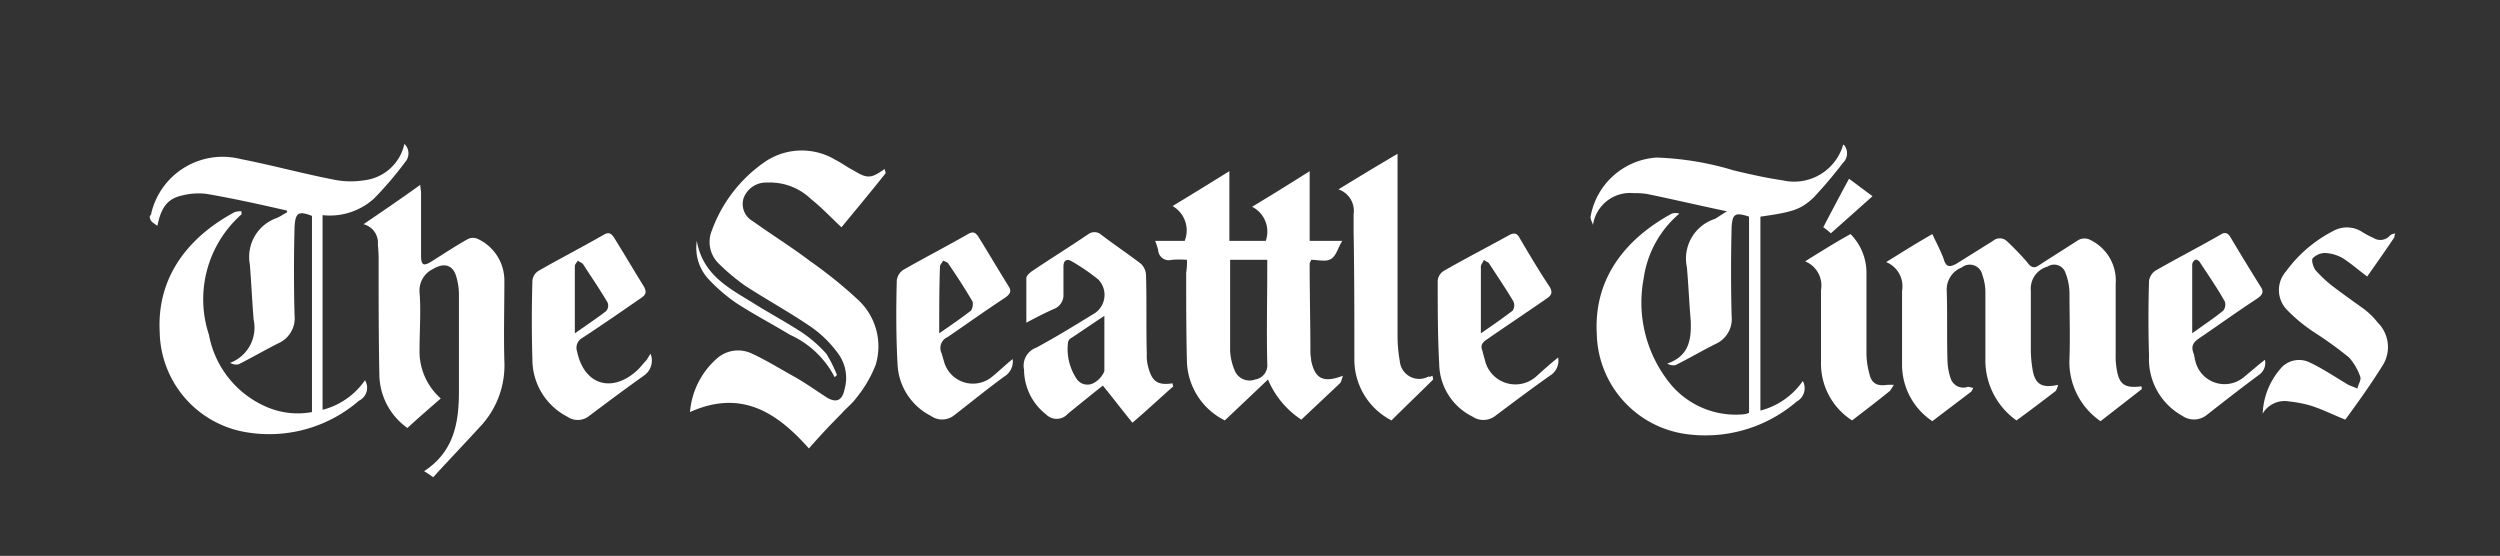 <svg id="Layer_1" data-name="Layer 1" xmlns="http://www.w3.org/2000/svg" width="141.736" height="31.514" viewBox="0 0 141.736 31.514"><rect x="0" y="0" width="141.736" height="31.514" fill="#333333" stroke="none"/><defs><style>.cls-1{fill:#fff;}</style></defs><title>Seatle Time logo2</title><path class="cls-1" d="M8.496,12.239a.223.223,0,0,0,.086-.172A4.159,4.159,0,0,1,13.65,9.018c1.761.344,3.479.816,5.24,1.16a4.856,4.856,0,0,0,1.761.043A2.642,2.642,0,0,0,22.927,8.159.741.741,0,0,1,22.97,9.19a20.241,20.241,0,0,1-1.761,2.062,3.724,3.724,0,0,1-2.921.945V23.234a4.202,4.202,0,0,0,2.405-1.675.812.812,0,0,1-.344,1.16,7.761,7.761,0,0,1-6.271,1.804A5.858,5.858,0,0,1,9.054,18.81c-.172-3.307,1.847-5.497,4.252-6.786a1.067,1.067,0,0,1,.387-.043v.172a6.42,6.42,0,0,0-1.847,6.829,5.553,5.553,0,0,0,3.35,4.123,4.456,4.456,0,0,0,2.491.258V12.239c-.773-.301-.945-.172-.988.644-.043,1.675-.043,3.307,0,4.982a1.55,1.55,0,0,1-.902,1.589c-.773.387-1.503.816-2.276,1.203a.662.662,0,0,1-.472-.086A2.132,2.132,0,0,0,14.38,18.123c-.086-1.031-.129-2.062-.215-3.135a2.331,2.331,0,0,1,1.503-2.62c.215-.086.387-.215.558-.301.043,0,.043-.043.043-.129-1.503-.344-3.049-.687-4.553-.945a3.719,3.719,0,0,0-1.374.086c-.816.172-1.203.644-1.417,1.718a1.82,1.82,0,0,1-.301-.215A.392.392,0,0,1,8.496,12.239Z"/><path class="cls-1" d="M135.753,13.442c-.515.773-1.031,1.503-1.546,2.233-.472-.344-.902-.73-1.374-1.031a2.205,2.205,0,0,0-1.031-.301,1.013,1.013,0,0,0-.687.301c-.086.129.043.515.172.687a7.725,7.725,0,0,0,.859.816c.558.43,1.16.859,1.761,1.288a4.281,4.281,0,0,1,.902.859,1.95,1.95,0,0,1,.258,2.448c-.644,1.031-1.374,2.062-2.104,3.049-.644-.258-1.246-.558-1.89-.773a6.838,6.838,0,0,0-1.288-.258,1.444,1.444,0,0,0-1.503.687,4.136,4.136,0,0,1,1.117-2.663,1.377,1.377,0,0,1,1.589-.215c.73.344,1.417.816,2.147,1.246.172.086.344.129.515.215.043-.215.215-.472.172-.644a3.177,3.177,0,0,0-.644-1.117,21.348,21.348,0,0,0-1.89-1.374,9.075,9.075,0,0,1-1.589-1.288,1.605,1.605,0,0,1-.086-2.233,7.608,7.608,0,0,1,2.663-2.276,1.591,1.591,0,0,1,1.632.043,4.693,4.693,0,0,0,.644.344.728.728,0,0,0,.945-.129c.086-.086.172-.086.301-.129A.467.467,0,0,0,135.753,13.442Z"/><path class="cls-1" d="M97.915,11.982c-1.632-.344-3.092-.687-4.553-.988a4.422,4.422,0,0,0-.73-.043,2.126,2.126,0,0,0-2.319,1.804c-.043-.172-.172-.344-.129-.515a4.069,4.069,0,0,1,3.736-3.307,17.005,17.005,0,0,1,4.381.73c.902.215,1.847.429,2.749.558a2.896,2.896,0,0,0,3.436-1.976.042.042,0,0,1,.043-.043.74.74,0,0,1-.043,1.031,25.348,25.348,0,0,1-1.675,1.976c-.73.687-1.203.816-3.006,1.074V23.277a4.202,4.202,0,0,0,2.405-1.675.857.857,0,0,1-.344,1.16,7.944,7.944,0,0,1-6.27,1.847,5.863,5.863,0,0,1-5.068-5.712c-.172-3.264,1.804-5.455,4.252-6.786a.729.729,0,0,1,.43,0,5.889,5.889,0,0,0-2.019,3.651A7.303,7.303,0,0,0,94.78,21.86a4.815,4.815,0,0,0,4.037,1.632,1.009,1.009,0,0,0,.344-.086V12.282c-.773-.258-.945-.172-.988.601q-.064,2.513,0,5.025a1.55,1.55,0,0,1-.902,1.589c-.773.387-1.503.816-2.276,1.202a.661.661,0,0,1-.472-.086c1.246-.429,1.374-1.374,1.331-2.448-.086-.988-.129-2.019-.215-3.006a2.361,2.361,0,0,1,1.589-2.749C97.443,12.282,97.615,12.153,97.915,11.982Z"/><path class="cls-1" d="M121.408,21.903c0,.043.043.172,0,.172l-2.319,1.804a4.069,4.069,0,0,1-1.761-3.565c.043-1.246,0-2.448,0-3.694a3.225,3.225,0,0,0-.215-1.117.68.68,0,0,0-1.031-.387,1.297,1.297,0,0,0-.945,1.374V19.927a7.014,7.014,0,0,0,.086.945c.129.902.515,1.16,1.46.945a1.453,1.453,0,0,1-.129.344c-.73.558-1.46,1.117-2.233,1.675a4.18,4.18,0,0,1-1.761-3.479V16.62a2.888,2.888,0,0,0-.172-1.031.725.725,0,0,0-1.16-.429,1.34,1.34,0,0,0-.859,1.331c.043,1.331,0,2.663.043,3.994a3.351,3.351,0,0,0,.172.945.759.759,0,0,0,.945.515c.086-.043.215.043.344.043-.043.086-.086.215-.172.258-.73.558-1.417,1.074-2.147,1.632a3.841,3.841,0,0,1-1.718-3.221v-4.166a1.48,1.48,0,0,0-.902-1.632c.902-.558,1.718-1.074,2.62-1.589.215.472.472.945.644,1.417.129.472.344.472.73.258l2.062-1.288a.588.588,0,0,1,.773,0,15.329,15.329,0,0,1,1.16,1.202c.215.301.387.387.687.172.73-.472,1.417-.902,2.147-1.374a.717.717,0,0,1,.773-.043,2.556,2.556,0,0,1,1.417,2.491v3.994a3.925,3.925,0,0,0,.043.73C120.12,21.774,120.42,22.032,121.408,21.903Z"/><path class="cls-1" d="M45.861,25.424c-1.761-1.976-3.78-3.393-6.743-2.062a4.543,4.543,0,0,1,1.589-3.092,1.816,1.816,0,0,1,1.847-.258c.859.387,1.675.902,2.534,1.374.601.344,1.203.773,1.804,1.16.515.301.859.172.988-.472a2.329,2.329,0,0,0-.387-2.062A6.422,6.422,0,0,0,45.947,18.51c-1.203-.816-2.448-1.503-3.651-2.276a11.863,11.863,0,0,1-1.589-1.331,1.71,1.71,0,0,1-.344-1.847,8.059,8.059,0,0,1,2.92-3.822,3.708,3.708,0,0,1,4.08-.172c.344.172.687.429,1.031.601.773.472.988.472,1.761-.086,0,.086.086.215.043.258-.816,1.031-1.675,2.062-2.491,3.049-.558-.515-1.117-1.117-1.718-1.589a3.361,3.361,0,0,0-2.491-.945,1.36,1.36,0,0,0-1.331.859,1.109,1.109,0,0,0,.515,1.331c1.074.773,2.19,1.46,3.264,2.276A25.314,25.314,0,0,1,48.61,16.963,3.599,3.599,0,0,1,49.641,20.7a7.07,7.07,0,0,1-1.117,1.89c-.215.301-.558.558-.816.859C47.064,24.093,46.463,24.737,45.861,25.424Z"/><path class="cls-1" d="M67.293,14.73a5.696,5.696,0,0,0-.859,0,.606.606,0,0,1-.773-.558,3.61,3.61,0,0,0-.172-.515h1.675a1.591,1.591,0,0,0-.687-1.976c1.074-.644,2.104-1.288,3.221-1.976v3.951h2.062a1.574,1.574,0,0,0-.773-1.933C72.06,11.08,73.091,10.435,74.25,9.705v3.951h1.847c-.258.429-.344.859-.644,1.031s-.73.043-1.117.043c-.043.129-.086.172-.086.215,0,1.675.043,3.393.043,5.068,0,.129.043.301.043.429.215,1.031.687,1.288,1.804.859-.086.215-.086.344-.172.429l-2.19,2.062a5.054,5.054,0,0,1-1.89-2.276c-.859.816-1.632,1.546-2.448,2.319a3.864,3.864,0,0,1-2.147-3.307c-.043-1.675-.043-3.393-.043-5.068A3.707,3.707,0,0,0,67.293,14.73Zm2.448,0V19.884a3.262,3.262,0,0,0,.258,1.117.907.907,0,0,0,1.16.515.817.817,0,0,0,.687-.902c-.043-1.804,0-3.565,0-5.369V14.73Z"/><path class="cls-1" d="M24.988,22.59c-.687.601-1.288,1.117-1.89,1.675a3.767,3.767,0,0,1-1.589-2.963c-.043-2.104-.043-4.252-.043-6.356a8.987,8.987,0,0,0-.043-1.074,1.086,1.086,0,0,0-.816-1.16c1.074-.73,2.147-1.46,3.221-2.233,0,.172.043.301.043.43v3.565c0,.558.129.644.601.344.687-.43,1.331-.859,2.019-1.246a.651.651,0,0,1,.558-.043,2.598,2.598,0,0,1,1.546,2.405c0,1.503-.043,3.049,0,4.553a5.054,5.054,0,0,1-1.288,3.608c-.902.988-1.847,1.976-2.749,2.963a5.338,5.338,0,0,0-.515-.344c1.718-1.117,1.976-2.792,1.976-4.553V16.706a3.578,3.578,0,0,0-.129-.945c-.172-.73-.687-.902-1.331-.515a1.353,1.353,0,0,0-.773,1.331c.086,1.074,0,2.147,0,3.221A3.562,3.562,0,0,0,24.988,22.59Z"/><path class="cls-1" d="M66.477,21.731a.445.445,0,0,0,.043.172c-.73.644-1.46,1.331-2.319,2.062-.558-.687-1.117-1.417-1.675-2.104-.601.472-1.288,1.031-1.976,1.589a.846.846,0,0,1-1.246.043,3.237,3.237,0,0,1-1.246-2.534,1.084,1.084,0,0,1,.687-1.246c1.117-.601,2.233-1.288,3.35-1.976a1.25,1.25,0,0,0,.172-1.89,11.654,11.654,0,0,0-1.503-1.031c-.301-.172-.472-.043-.472.301v1.546a.84.84,0,0,1-.558.859q-.709.322-1.546.773v-2.534c0-.129.172-.258.258-.344,1.074-.73,2.19-1.417,3.264-2.147a.584.584,0,0,1,.73.043c.73.558,1.503,1.074,2.233,1.632a.934.934,0,0,1,.301.687c.043,1.46,0,2.963.043,4.424a2.378,2.378,0,0,0,.086.773C65.317,21.645,65.661,21.86,66.477,21.731Zm-3.865-3.822c-.73.472-1.331.902-1.933,1.288a.365.365,0,0,0-.129.215,3.046,3.046,0,0,0,.515,2.104.74.74,0,0,0,.988.172,1.335,1.335,0,0,0,.558-.644Z"/><path class="cls-1" d="M88.338,20.271a.987.987,0,0,1-.472,1.031c-1.031.73-2.062,1.503-3.092,2.276a1.097,1.097,0,0,1-1.288.043,3.387,3.387,0,0,1-1.89-2.963c-.086-1.589-.086-3.135-.086-4.724a.727.727,0,0,1,.387-.601c1.202-.687,2.448-1.331,3.694-2.019.258-.129.429-.086.558.172.558.945,1.117,1.89,1.718,2.792.172.301.086.472-.172.644-1.117.773-2.276,1.546-3.393,2.319-.258.172-.387.344-.258.644.043.172.086.344.129.472a1.774,1.774,0,0,0,2.921.988C87.522,20.958,87.951,20.571,88.338,20.271Zm-4.381-1.374c.687-.472,1.246-.859,1.804-1.288a.542.542,0,0,0,.043-.515c-.43-.73-.902-1.417-1.374-2.147-.043-.086-.215-.129-.301-.215-.043.129-.172.258-.172.387Z"/><path class="cls-1" d="M81.208,21.301a.753.753,0,0,1,.043.215c-.773.773-1.546,1.503-2.362,2.319a3.879,3.879,0,0,1-2.104-3.393c0-2.448,0-4.853-.043-7.301v-.988a1.29,1.29,0,0,0-.859-1.417c1.117-.687,2.19-1.331,3.35-2.018V19.025a8.387,8.387,0,0,0,.129,1.46,1.103,1.103,0,0,0,1.632.859C81.036,21.387,81.122,21.344,81.208,21.301Z"/><path class="cls-1" d="M128.409,20.399a.822.822,0,0,1-.344.859c-.988.73-1.976,1.503-2.963,2.276a1.161,1.161,0,0,1-1.374.043,3.672,3.672,0,0,1-1.89-3.393q-.065-2.126,0-4.252a.835.835,0,0,1,.387-.601c1.203-.687,2.448-1.331,3.651-2.018.258-.172.429-.129.601.172.558.945,1.117,1.847,1.675,2.749.215.301.129.472-.172.687-1.117.73-2.19,1.503-3.264,2.233-.387.258-.515.472-.344.902.043.129.043.258.086.387a1.703,1.703,0,0,0,2.749.945C127.679,21.001,128.065,20.657,128.409,20.399Zm-4.123-1.503c.644-.472,1.246-.859,1.761-1.288a.548.548,0,0,0,.086-.515c-.429-.773-.945-1.503-1.417-2.233-.043-.086-.215-.172-.258-.129a.353.353,0,0,0-.172.258C124.286,16.276,124.286,17.522,124.286,18.896Z"/><path class="cls-1" d="M57.414,20.357a1.002,1.002,0,0,1-.472.988c-.945.687-1.89,1.46-2.835,2.19a1.095,1.095,0,0,1-1.331.043,3.457,3.457,0,0,1-1.89-2.921C50.8,19.068,50.8,17.479,50.843,15.89a.835.835,0,0,1,.387-.601c1.202-.687,2.448-1.331,3.651-2.019.301-.172.43-.086.601.172.558.902,1.117,1.847,1.675,2.749.215.301.129.472-.172.687-1.117.73-2.19,1.503-3.264,2.233a.674.674,0,0,0-.344.902c.043.129.086.301.129.429a1.701,1.701,0,0,0,2.706.945C56.641,21.044,57.028,20.657,57.414,20.357Zm-4.166-1.46c.687-.472,1.246-.859,1.804-1.288a.703.703,0,0,0,.086-.515c-.429-.73-.902-1.46-1.374-2.147-.043-.086-.215-.129-.301-.172-.043.129-.172.215-.172.344C53.248,16.319,53.248,17.522,53.248,18.896Z"/><path class="cls-1" d="M36.885,20.056a1.043,1.043,0,0,1-.387,1.246c-1.031.73-2.062,1.503-3.092,2.276a1.03,1.03,0,0,1-1.246.043,3.647,3.647,0,0,1-1.976-3.221c-.043-1.503-.043-2.963,0-4.467a.727.727,0,0,1,.387-.601c1.202-.687,2.448-1.331,3.651-2.019.301-.172.429-.086.601.172.558.902,1.117,1.847,1.675,2.749.172.301.129.472-.129.644-1.117.773-2.233,1.546-3.35,2.276a.64.64,0,0,0-.301.773c.387,1.847,1.89,2.362,3.307,1.16.258-.215.429-.472.644-.687A3.954,3.954,0,0,1,36.885,20.056Zm-4.295-1.16c.687-.472,1.246-.859,1.761-1.246a.457.457,0,0,0,.086-.515c-.429-.73-.902-1.417-1.374-2.147-.043-.086-.215-.129-.301-.215-.043.086-.172.215-.172.301Z"/><path class="cls-1" d="M105.002,23.835a3.827,3.827,0,0,1-1.761-3.307v-4.08a1.48,1.48,0,0,0-.902-1.632c.902-.558,1.718-1.074,2.577-1.546a3.137,3.137,0,0,1,.902,2.147v4.51a4.431,4.431,0,0,0,.172,1.288c.129.558.472.687,1.031.601h.344a2.395,2.395,0,0,1-.215.344C106.462,22.719,105.732,23.277,105.002,23.835Z"/><path class="cls-1" d="M47.322,21.387a5.293,5.293,0,0,0-2.534-2.405c-.988-.601-2.062-1.16-3.049-1.804a9.606,9.606,0,0,1-1.589-1.374,2.604,2.604,0,0,1-.644-2.147c.344,1.976,1.89,2.706,3.264,3.565.902.558,1.847,1.074,2.706,1.632a7.464,7.464,0,0,1,1.374,1.203,7.845,7.845,0,0,1,.601,1.203Z"/><path class="cls-1" d="M104.83,10.135c.472.344.859.644,1.331.988-.816.73-1.589,1.417-2.362,2.104a3.74,3.74,0,0,0-.429-.344C103.842,11.982,104.314,11.08,104.83,10.135Z"/></svg>